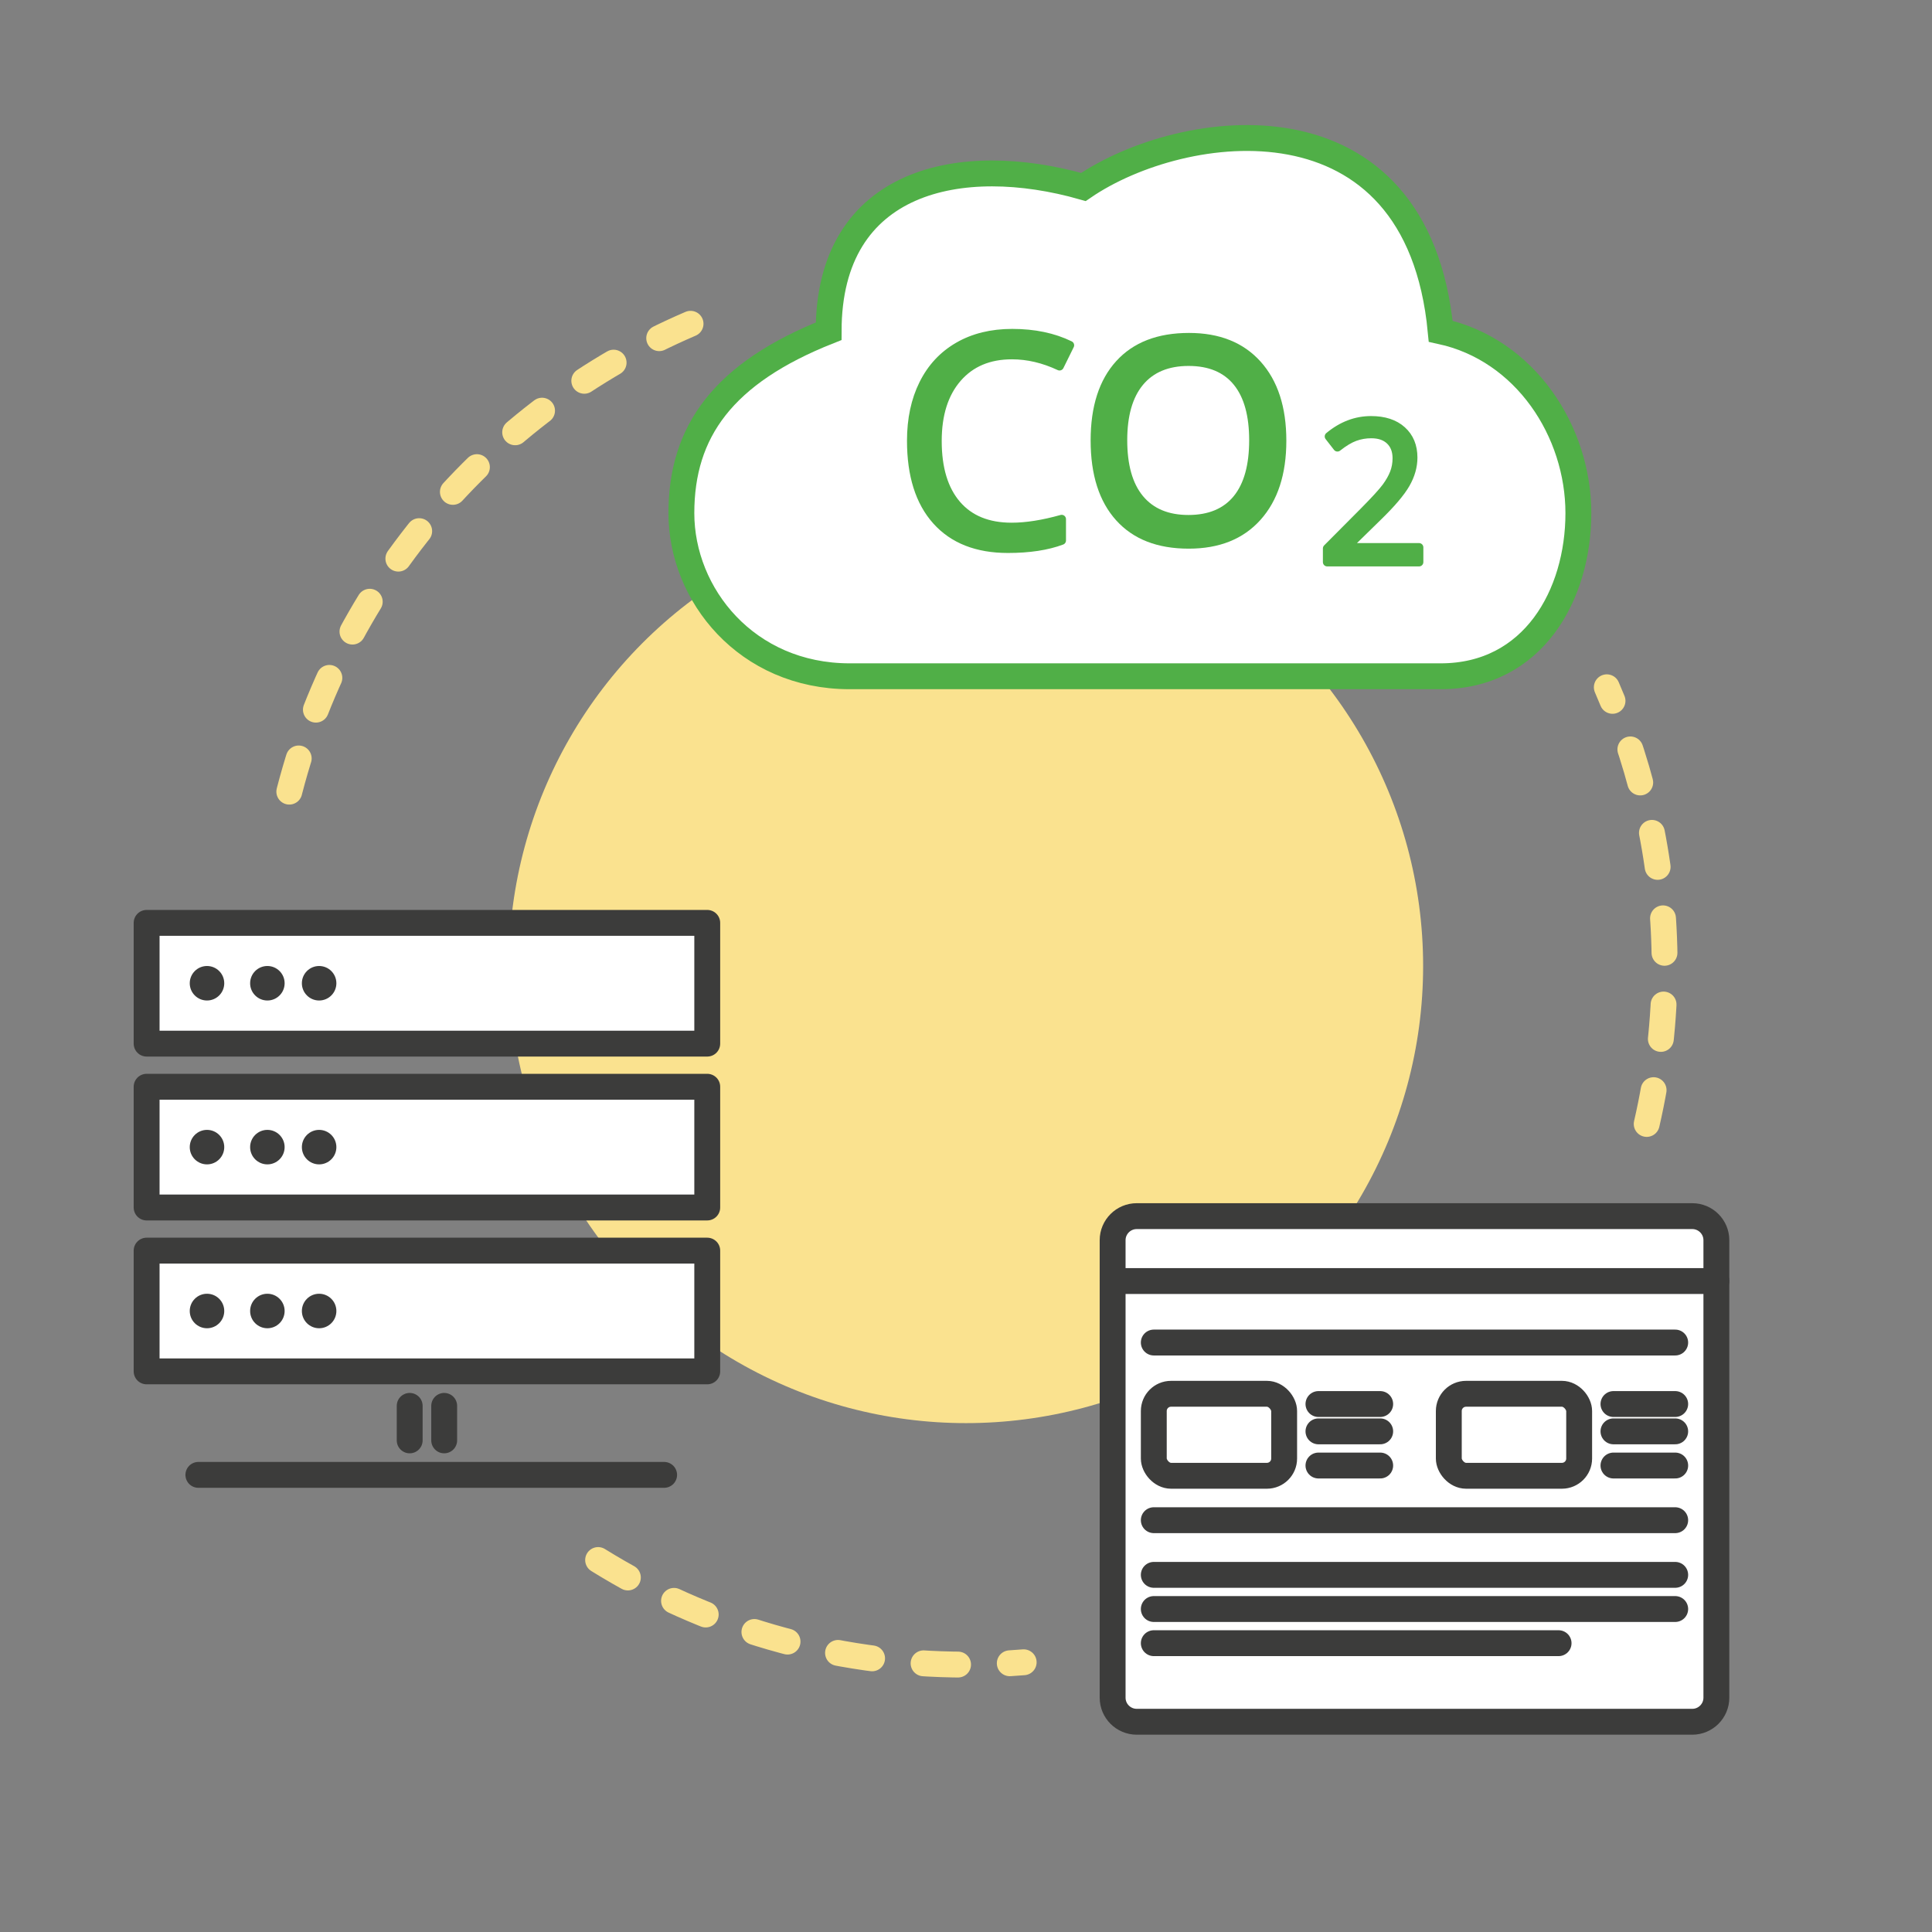<?xml version="1.0" encoding="UTF-8"?>
<svg xmlns="http://www.w3.org/2000/svg" xmlns:xlink="http://www.w3.org/1999/xlink" width="224px" height="224px" viewBox="0 0 224 224" version="1.1">
  <rect x="0" y="0" width="224" height="224" fill="#808080" stroke="none"/>
  <title>Entwicklung-klimaneutrale-Website</title>
  <g id="Entwicklung-klimaneutrale-Website" stroke="none" stroke-width="1" fill="none" fill-rule="evenodd">
    <circle id="Oval" fill="#FAE28F" cx="112" cy="112" r="53"></circle>
    <path d="M190.921,130.313 C192.281,124.428 193,118.298 193,112 C193,100.513 190.609,89.584 186.297,79.684 M80.064,37.539 C56.548,47.638 38.774,68.552 33.002,94.021 M69.347,180.873 C81.734,188.561 96.349,193 112,193 C114.252,193 116.482,192.908 118.687,192.728" id="Shape" stroke="#FAE28F" stroke-width="3" stroke-linecap="round" stroke-linejoin="round" stroke-dasharray="4,6"></path>
    <g id="Group" transform="translate(129, 141)">
      <ellipse id="Oval" fill="#3C3C3B" cx="3.58" cy="3.565" rx="1.193" ry="1.188"></ellipse>
      <ellipse id="Oval-Copy" fill="#3C3C3B" cx="7.557" cy="3.565" rx="1.193" ry="1.188"></ellipse>
      <ellipse id="Oval-Copy-2" fill="#3C3C3B" cx="10.739" cy="3.565" rx="1.193" ry="1.188"></ellipse>
      <path d="M70,55.833 C70,57.375 68.746,58.625 67.2,58.625 L2.8,58.625 C1.254,58.625 0,57.375 0,55.833 L0,2.792 C0,1.25 1.254,0 2.8,0 L67.2,0 C68.746,0 70,1.25 70,2.792 L70,55.833 Z" id="Path" stroke="#3C3C3B" stroke-width="3" fill="#FFFFFF" stroke-linejoin="round"></path>
      <line x1="0" y1="7.526" x2="70" y2="7.526" id="Path-98" stroke="#3C3C3B" stroke-width="3" stroke-linecap="round"></line>
      <line x1="4.773" y1="14.656" x2="65.227" y2="14.656" id="Path-98-Copy" stroke="#3C3C3B" stroke-width="3" stroke-linecap="round"></line>
      <line x1="4.773" y1="35.254" x2="65.227" y2="35.254" id="Path-98-Copy-2" stroke="#3C3C3B" stroke-width="3" stroke-linecap="round"></line>
      <rect id="Rectangle" stroke="#3C3C3B" stroke-width="3" x="4.773" y="20.598" width="15.114" height="9.507" rx="2"></rect>
      <line x1="23.864" y1="21.786" x2="31.023" y2="21.786" id="Path-99" stroke="#3C3C3B" stroke-width="3" stroke-linecap="round"></line>
      <line x1="23.864" y1="24.955" x2="31.023" y2="24.955" id="Path-99-Copy" stroke="#3C3C3B" stroke-width="3" stroke-linecap="round"></line>
      <line x1="23.864" y1="28.916" x2="31.023" y2="28.916" id="Path-99-Copy-2" stroke="#3C3C3B" stroke-width="3" stroke-linecap="round"></line>
      <rect id="Rectangle-Copy" stroke="#3C3C3B" stroke-width="3" x="38.977" y="20.598" width="15.114" height="9.507" rx="2"></rect>
      <line x1="58.068" y1="21.786" x2="65.227" y2="21.786" id="Path-99-Copy-9" stroke="#3C3C3B" stroke-width="3" stroke-linecap="round"></line>
      <line x1="58.068" y1="24.955" x2="65.227" y2="24.955" id="Path-99-Copy-8" stroke="#3C3C3B" stroke-width="3" stroke-linecap="round"></line>
      <line x1="58.068" y1="28.916" x2="65.227" y2="28.916" id="Path-99-Copy-7" stroke="#3C3C3B" stroke-width="3" stroke-linecap="round"></line>
      <line x1="4.773" y1="41.592" x2="65.227" y2="41.592" id="Path-99-Copy-5" stroke="#3C3C3B" stroke-width="3" stroke-linecap="round"></line>
      <line x1="4.773" y1="45.553" x2="65.227" y2="45.553" id="Path-99-Copy-4" stroke="#3C3C3B" stroke-width="3" stroke-linecap="round"></line>
      <line x1="4.773" y1="49.514" x2="51.705" y2="49.514" id="Path-99-Copy-6" stroke="#3C3C3B" stroke-width="3" stroke-linecap="round"></line>
    </g>
    <g id="Group" transform="translate(17, 107)">
      <rect id="Rectangle" stroke="#3C3C3B" stroke-width="3" fill="#FFFFFF" stroke-linejoin="round" x="0" y="0" width="65" height="14"></rect>
      <rect id="Rectangle-Copy" stroke="#3C3C3B" stroke-width="3" fill="#FFFFFF" stroke-linejoin="round" x="0" y="19" width="65" height="14"></rect>
      <rect id="Rectangle-Copy-2" stroke="#3C3C3B" stroke-width="3" fill="#FFFFFF" stroke-linejoin="round" x="0" y="38" width="65" height="14"></rect>
      <circle id="Oval" fill="#3C3C3B" cx="7" cy="7" r="2"></circle>
      <circle id="Oval-Copy" fill="#3C3C3B" cx="14" cy="7" r="2"></circle>
      <circle id="Oval-Copy-2" fill="#3C3C3B" cx="20" cy="7" r="2"></circle>
      <circle id="Oval-Copy-5" fill="#3C3C3B" cx="7" cy="26" r="2"></circle>
      <circle id="Oval-Copy-4" fill="#3C3C3B" cx="14" cy="26" r="2"></circle>
      <circle id="Oval-Copy-3" fill="#3C3C3B" cx="20" cy="26" r="2"></circle>
      <circle id="Oval-Copy-8" fill="#3C3C3B" cx="7" cy="45" r="2"></circle>
      <circle id="Oval-Copy-7" fill="#3C3C3B" cx="14" cy="45" r="2"></circle>
      <circle id="Oval-Copy-6" fill="#3C3C3B" cx="20" cy="45" r="2"></circle>
      <line x1="6" y1="64" x2="60" y2="64" id="Path-130" stroke="#3C3C3B" stroke-width="3" stroke-linecap="round"></line>
      <line x1="30.5" y1="56" x2="30.5" y2="60" id="Path-76" stroke="#3C3C3B" stroke-width="3" stroke-linecap="round"></line>
      <line x1="34.5" y1="56" x2="34.5" y2="60" id="Path-76-Copy" stroke="#3C3C3B" stroke-width="3" stroke-linecap="round"></line>
    </g>
    <g id="Group" transform="translate(79, 16)">
      <path d="M17.074,22.405 C17.074,4.735 32.484,1.648 46.614,5.68 C58.081,-2.175 85.339,-5.975 88.038,22.405 C97.885,24.541 104,34.044 104,43.498 C104,52.953 98.775,62.408 88.038,62.408 C77.302,62.408 31.47,62.408 19.514,62.408 C7.559,62.408 0,52.953 0,43.498 C0,34.044 4.823,27.259 17.074,22.405 Z" id="Rectangle" stroke="#50AF47" stroke-width="3" fill="#FFFFFF"></path>
      <path d="M37.861,47.613 C40.331,47.613 42.409,47.297 44.093,46.665 L44.093,46.665 L44.093,44.189 C41.921,44.798 39.988,45.103 38.293,45.103 C35.534,45.103 33.409,44.236 31.919,42.502 C30.429,40.768 29.684,38.311 29.684,35.132 C29.684,32.04 30.457,29.606 32.002,27.827 C33.548,26.049 35.656,25.16 38.326,25.16 C40.165,25.16 42.004,25.592 43.844,26.456 L43.844,26.456 L45.04,24.03 C43.135,23.099 40.908,22.634 38.359,22.634 C35.966,22.634 33.886,23.143 32.119,24.163 C30.351,25.182 29,26.634 28.064,28.517 C27.127,30.401 26.659,32.594 26.659,35.098 C26.659,39.098 27.631,42.184 29.576,44.355 C31.52,46.527 34.282,47.613 37.861,47.613 Z" id="Path" stroke="#50AF47" fill="#50AF47" fill-rule="nonzero" stroke-linejoin="round"></path>
      <path d="M58.855,22.601 C62.397,22.601 65.164,23.709 67.155,25.924 C69.146,28.14 70.141,31.198 70.141,35.098 C70.141,38.987 69.143,42.045 67.146,44.272 C65.15,46.499 62.375,47.613 58.821,47.613 C55.188,47.613 52.385,46.519 50.411,44.33 C48.437,42.142 47.45,39.054 47.45,35.065 C47.45,31.11 48.44,28.043 50.419,25.866 C52.399,23.689 55.21,22.601 58.855,22.601 Z M58.812,26.428 C56.487,26.428 54.72,27.163 53.509,28.632 C52.299,30.1 51.694,32.236 51.694,35.04 C51.694,37.881 52.299,40.037 53.509,41.505 C54.72,42.974 56.478,43.708 58.784,43.708 C61.109,43.708 62.865,42.976 64.051,41.512 C65.237,40.049 65.831,37.891 65.831,35.04 C65.831,32.217 65.24,30.076 64.058,28.617 C62.876,27.158 61.128,26.428 58.812,26.428 Z" id="Path-2" fill="#50AF47" fill-rule="nonzero"></path>
      <path d="M85.527,49.171 L85.527,47.465 L77.195,47.465 L77.195,47.376 L80.74,43.908 C82.321,42.372 83.399,41.102 83.976,40.097 C84.552,39.092 84.84,38.077 84.84,37.05 C84.84,35.735 84.408,34.688 83.543,33.909 C82.679,33.13 81.486,32.74 79.965,32.74 C78.207,32.74 76.582,33.361 75.09,34.602 L75.09,34.602 L76.065,35.854 C76.803,35.27 77.474,34.867 78.076,34.646 C78.678,34.424 79.315,34.313 79.987,34.313 C80.918,34.313 81.645,34.566 82.17,35.072 C82.694,35.578 82.956,36.263 82.956,37.128 C82.956,37.741 82.853,38.313 82.646,38.845 C82.439,39.377 82.129,39.923 81.715,40.485 C81.302,41.046 80.445,41.984 79.145,43.299 L79.145,43.299 L74.879,47.587 L74.879,49.171 L85.527,49.171 Z" id="Path" stroke="#50AF47" fill="#50AF47" fill-rule="nonzero" stroke-linejoin="round"></path>
    </g>
  </g>
</svg>
